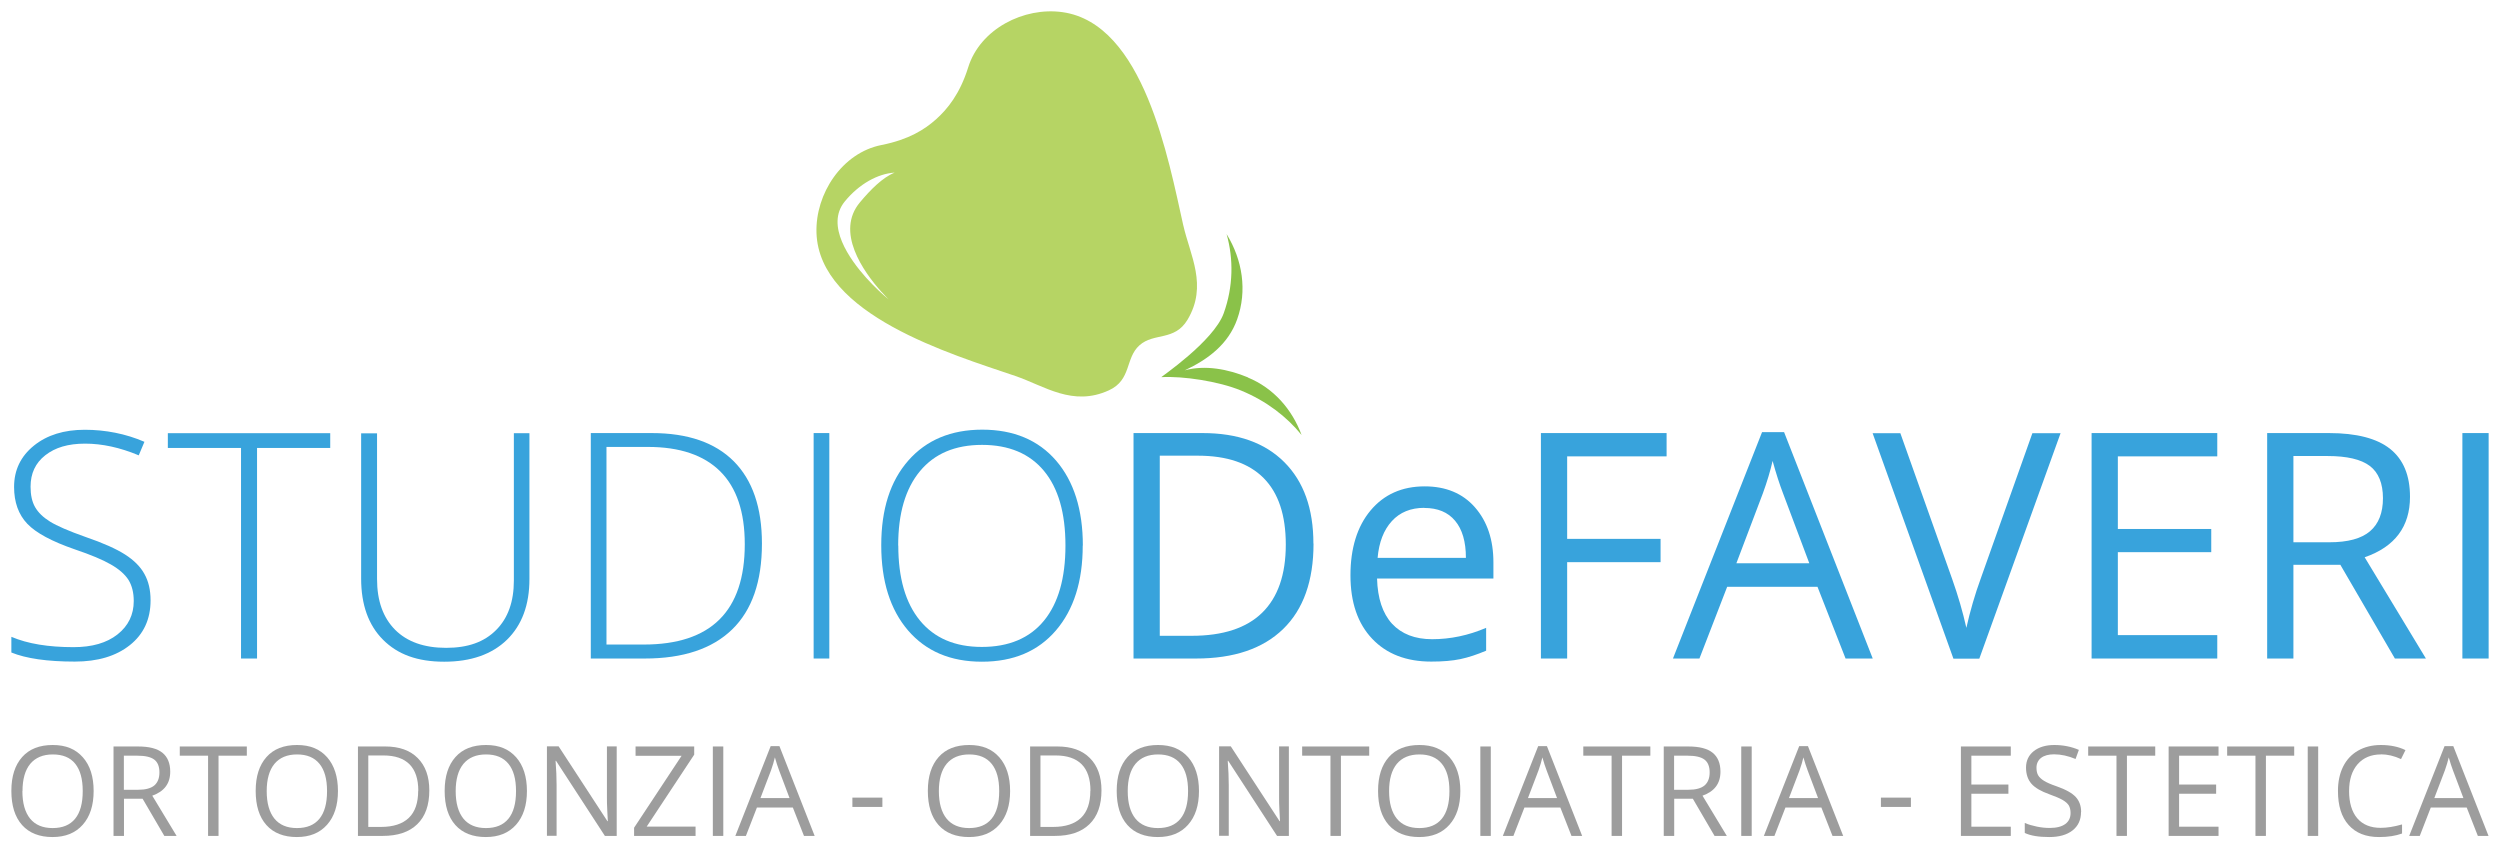 <?xml version="1.0" encoding="UTF-8"?><svg id="a" xmlns="http://www.w3.org/2000/svg" viewBox="0 0 220 74"><g><path d="M13.25,52.84c0,1.65-.61,2.97-1.82,3.93-1.22,.97-2.83,1.45-4.85,1.45-2.42,0-4.28-.27-5.58-.8v-1.38c1.43,.61,3.25,.91,5.47,.91,1.63,0,2.92-.37,3.87-1.12,.95-.75,1.43-1.73,1.43-2.94,0-.75-.16-1.37-.47-1.87-.32-.49-.83-.94-1.55-1.35-.71-.41-1.76-.85-3.15-1.32-2.03-.7-3.43-1.45-4.2-2.26-.77-.81-1.16-1.89-1.16-3.24,0-1.48,.58-2.69,1.74-3.63,1.16-.94,2.66-1.4,4.48-1.4s3.61,.35,5.25,1.06l-.5,1.19c-1.65-.69-3.22-1.03-4.72-1.03s-2.63,.34-3.5,1.02-1.3,1.6-1.3,2.77c0,.73,.13,1.33,.4,1.8,.27,.47,.7,.89,1.31,1.27,.61,.38,1.65,.83,3.12,1.35,1.55,.53,2.71,1.05,3.49,1.55,.78,.5,1.35,1.07,1.7,1.71,.36,.64,.54,1.41,.54,2.31Z" fill="#38a3dc"/><path d="M22.61,57.95h-1.4v-18.53h-6.44v-1.3h14.29v1.3h-6.44v18.53Z" fill="#38a3dc"/><path d="M46.59,38.12v12.83c0,2.28-.66,4.06-1.98,5.35-1.32,1.28-3.16,1.93-5.52,1.93s-4.09-.64-5.38-1.93c-1.29-1.29-1.93-3.09-1.93-5.39v-12.78h1.4v12.83c0,1.91,.53,3.39,1.59,4.46,1.06,1.06,2.56,1.59,4.49,1.59s3.36-.52,4.4-1.57c1.04-1.04,1.56-2.49,1.56-4.35v-12.97h1.38Z" fill="#38a3dc"/><path d="M67.05,47.84c0,3.33-.87,5.85-2.62,7.55-1.75,1.7-4.31,2.56-7.69,2.56h-4.75v-19.84h5.36c3.17,0,5.57,.83,7.22,2.48,1.65,1.66,2.48,4.07,2.48,7.25Zm-1.51,.05c0-2.84-.72-4.98-2.16-6.41s-3.56-2.15-6.36-2.15h-3.65v17.39h3.28c5.92,0,8.89-2.94,8.89-8.83Z" fill="#38a3dc"/><path d="M71.6,57.95v-19.84h1.38v19.84h-1.38Z" fill="#38a3dc"/><path d="M95.28,48.01c0,3.15-.79,5.64-2.36,7.47-1.57,1.83-3.74,2.75-6.51,2.75s-4.92-.92-6.5-2.75c-1.57-1.83-2.36-4.33-2.36-7.5s.79-5.64,2.38-7.45c1.59-1.81,3.76-2.72,6.51-2.72s4.93,.91,6.5,2.73c1.56,1.82,2.35,4.31,2.35,7.47Zm-16.23,0c0,2.84,.63,5.04,1.9,6.59,1.27,1.55,3.08,2.33,5.45,2.33s4.21-.77,5.47-2.31c1.26-1.54,1.89-3.74,1.89-6.61s-.63-5.05-1.89-6.57c-1.26-1.52-3.08-2.29-5.45-2.29s-4.18,.77-5.46,2.31c-1.28,1.54-1.92,3.72-1.92,6.55Z" fill="#38a3dc"/><path d="M115.59,47.84c0,3.27-.89,5.78-2.67,7.51-1.78,1.73-4.33,2.6-7.67,2.6h-5.5v-19.84h6.08c3.08,0,5.48,.85,7.19,2.56,1.71,1.71,2.56,4.1,2.56,7.16Zm-2.44,.08c0-2.59-.65-4.54-1.95-5.85-1.3-1.31-3.23-1.97-5.79-1.97h-3.35v15.85h2.81c2.75,0,4.82-.68,6.2-2.03,1.38-1.35,2.08-3.35,2.08-6Z" fill="#38a3dc"/><path d="M125.95,58.22c-2.2,0-3.93-.67-5.2-2.01-1.27-1.34-1.91-3.2-1.91-5.58s.59-4.3,1.77-5.71c1.18-1.41,2.77-2.12,4.76-2.12,1.86,0,3.34,.61,4.42,1.84s1.63,2.84,1.63,4.85v1.42h-10.24c.05,1.75,.49,3.07,1.32,3.98,.84,.9,2.01,1.36,3.53,1.36,1.6,0,3.18-.33,4.75-1v2.01c-.8,.34-1.55,.59-2.26,.74-.71,.15-1.57,.22-2.57,.22Zm-.61-13.53c-1.19,0-2.15,.39-2.86,1.17-.71,.78-1.13,1.85-1.25,3.23h7.77c0-1.42-.32-2.51-.95-3.26-.63-.76-1.54-1.13-2.71-1.13Z" fill="#38a3dc"/><path d="M137.91,57.95h-2.31v-19.84h11.06v2.05h-8.75v7.26h8.22v2.05h-8.22v8.48Z" fill="#38a3dc"/><path d="M162.41,57.95l-2.47-6.31h-7.95l-2.44,6.31h-2.33l7.84-19.92h1.94l7.8,19.92h-2.39Zm-3.19-8.38l-2.31-6.15c-.3-.78-.61-1.73-.92-2.86-.2,.87-.48,1.82-.86,2.86l-2.33,6.15h6.42Z" fill="#38a3dc"/><path d="M178.85,38.12h2.48l-7.15,19.84h-2.28l-7.11-19.84h2.44l4.56,12.83c.52,1.47,.94,2.91,1.25,4.3,.33-1.47,.75-2.93,1.28-4.38l4.53-12.75Z" fill="#38a3dc"/><path d="M195.12,57.95h-11.06v-19.84h11.06v2.05h-8.75v6.39h8.22v2.04h-8.22v7.3h8.75v2.06Z" fill="#38a3dc"/><path d="M201.82,49.7v8.25h-2.31v-19.84h5.44c2.43,0,4.23,.47,5.39,1.4,1.16,.93,1.74,2.33,1.74,4.21,0,2.62-1.33,4.4-3.99,5.32l5.39,8.91h-2.73l-4.8-8.25h-4.14Zm0-1.98h3.16c1.63,0,2.82-.32,3.58-.97,.76-.65,1.14-1.62,1.14-2.91s-.39-2.26-1.16-2.84c-.77-.58-2.01-.87-3.72-.87h-3v7.58Z" fill="#38a3dc"/><path d="M216.69,57.95v-19.84h2.31v19.84h-2.31Z" fill="#38a3dc"/></g><g><path d="M8.24,69.61c0,1.26-.32,2.25-.96,2.97s-1.52,1.08-2.66,1.08-2.05-.35-2.68-1.06c-.63-.71-.94-1.71-.94-3s.32-2.27,.95-2.98c.63-.71,1.53-1.06,2.69-1.06s2.01,.36,2.65,1.08,.95,1.71,.95,2.97Zm-6.27,0c0,1.07,.23,1.87,.68,2.43,.45,.55,1.11,.83,1.98,.83s1.53-.27,1.98-.82c.45-.55,.67-1.36,.67-2.43s-.22-1.86-.66-2.41c-.44-.55-1.1-.82-1.97-.82s-1.53,.28-1.99,.83c-.45,.55-.68,1.35-.68,2.4Z" fill="#9d9d9d"/><path d="M10.91,70.29v3.27h-.92v-7.87h2.16c.97,0,1.68,.18,2.14,.55s.69,.93,.69,1.67c0,1.04-.53,1.74-1.58,2.11l2.14,3.54h-1.08l-1.91-3.27h-1.64Zm0-.79h1.25c.65,0,1.12-.13,1.42-.38,.3-.26,.45-.64,.45-1.15s-.15-.9-.46-1.13c-.31-.23-.8-.34-1.48-.34h-1.19v3.01Z" fill="#9d9d9d"/><path d="M19.23,73.56h-.92v-7.06h-2.49v-.81h5.9v.81h-2.49v7.06Z" fill="#9d9d9d"/><path d="M29.74,69.61c0,1.26-.32,2.25-.96,2.97-.64,.72-1.52,1.08-2.66,1.08s-2.05-.35-2.68-1.06c-.63-.71-.94-1.71-.94-3s.32-2.27,.95-2.98,1.53-1.06,2.69-1.06,2.01,.36,2.65,1.08c.63,.72,.95,1.71,.95,2.97Zm-6.27,0c0,1.07,.23,1.87,.68,2.43,.45,.55,1.11,.83,1.98,.83s1.53-.27,1.98-.82c.45-.55,.67-1.36,.67-2.43s-.22-1.86-.67-2.41-1.1-.82-1.97-.82-1.53,.28-1.99,.83c-.45,.55-.68,1.35-.68,2.4Z" fill="#9d9d9d"/><path d="M37.78,69.55c0,1.3-.35,2.29-1.06,2.98s-1.72,1.03-3.04,1.03h-2.18v-7.87h2.41c1.22,0,2.18,.34,2.85,1.02,.68,.68,1.02,1.63,1.02,2.84Zm-.97,.03c0-1.03-.26-1.8-.77-2.32-.52-.52-1.28-.78-2.3-.78h-1.33v6.29h1.11c1.09,0,1.91-.27,2.46-.8s.82-1.33,.82-2.38Z" fill="#9d9d9d"/><path d="M46.37,69.61c0,1.26-.32,2.25-.96,2.97-.64,.72-1.52,1.08-2.66,1.08s-2.05-.35-2.68-1.06c-.63-.71-.94-1.71-.94-3s.32-2.27,.95-2.98,1.53-1.06,2.69-1.06,2.01,.36,2.65,1.08c.63,.72,.95,1.71,.95,2.97Zm-6.27,0c0,1.07,.23,1.87,.68,2.43,.45,.55,1.11,.83,1.98,.83s1.53-.27,1.98-.82c.45-.55,.67-1.36,.67-2.43s-.22-1.86-.67-2.41-1.1-.82-1.97-.82-1.53,.28-1.99,.83c-.45,.55-.68,1.35-.68,2.4Z" fill="#9d9d9d"/><path d="M54.27,73.56h-1.04l-4.3-6.61h-.04c.06,.77,.09,1.49,.09,2.13v4.47h-.85v-7.87h1.03l4.29,6.58h.04c0-.1-.02-.41-.05-.93-.03-.53-.03-.9-.03-1.13v-4.52h.86v7.87Z" fill="#9d9d9d"/><path d="M61.21,73.56h-5.41v-.72l4.18-6.33h-4.05v-.82h5.16v.72l-4.18,6.33h4.3v.83Z" fill="#9d9d9d"/><path d="M62.73,73.56v-7.87h.92v7.87h-.92Z" fill="#9d9d9d"/><path d="M70.75,73.56l-.98-2.5h-3.16l-.97,2.5h-.93l3.11-7.9h.77l3.1,7.9h-.95Zm-1.27-3.33l-.92-2.44c-.12-.31-.24-.69-.37-1.14-.08,.34-.19,.72-.34,1.14l-.93,2.44h2.55Z" fill="#9d9d9d"/><path d="M75.01,71.01v-.82h2.64v.82h-2.64Z" fill="#9d9d9d"/><path d="M88.89,69.61c0,1.26-.32,2.25-.96,2.97-.64,.72-1.52,1.08-2.66,1.08s-2.05-.35-2.68-1.06c-.63-.71-.94-1.71-.94-3s.32-2.27,.95-2.98,1.53-1.06,2.69-1.06,2.01,.36,2.65,1.08c.63,.72,.95,1.71,.95,2.97Zm-6.27,0c0,1.07,.23,1.87,.68,2.43,.45,.55,1.11,.83,1.98,.83s1.53-.27,1.98-.82c.45-.55,.67-1.36,.67-2.43s-.22-1.86-.67-2.41-1.1-.82-1.97-.82-1.53,.28-1.99,.83c-.45,.55-.68,1.35-.68,2.4Z" fill="#9d9d9d"/><path d="M96.93,69.55c0,1.3-.35,2.29-1.06,2.98s-1.72,1.03-3.04,1.03h-2.18v-7.87h2.41c1.22,0,2.18,.34,2.85,1.02,.68,.68,1.02,1.63,1.02,2.84Zm-.97,.03c0-1.03-.26-1.8-.77-2.32-.52-.52-1.28-.78-2.3-.78h-1.33v6.29h1.11c1.09,0,1.91-.27,2.46-.8s.82-1.33,.82-2.38Z" fill="#9d9d9d"/><path d="M105.51,69.61c0,1.26-.32,2.25-.96,2.97-.64,.72-1.52,1.08-2.66,1.08s-2.05-.35-2.68-1.06c-.63-.71-.94-1.71-.94-3s.32-2.27,.95-2.98,1.53-1.06,2.69-1.06,2.01,.36,2.65,1.08c.63,.72,.95,1.71,.95,2.97Zm-6.27,0c0,1.07,.23,1.87,.68,2.43,.45,.55,1.11,.83,1.98,.83s1.53-.27,1.98-.82c.45-.55,.67-1.36,.67-2.43s-.22-1.86-.67-2.41-1.1-.82-1.97-.82-1.53,.28-1.99,.83c-.45,.55-.68,1.35-.68,2.4Z" fill="#9d9d9d"/><path d="M113.42,73.56h-1.04l-4.3-6.61h-.04c.06,.77,.09,1.49,.09,2.13v4.47h-.85v-7.87h1.03l4.29,6.58h.04c0-.1-.02-.41-.05-.93-.03-.53-.03-.9-.03-1.13v-4.52h.86v7.87Z" fill="#9d9d9d"/><path d="M118,73.56h-.92v-7.06h-2.49v-.81h5.9v.81h-2.49v7.06Z" fill="#9d9d9d"/><path d="M128.51,69.61c0,1.26-.32,2.25-.96,2.97-.64,.72-1.52,1.08-2.66,1.08s-2.05-.35-2.68-1.06c-.63-.71-.94-1.71-.94-3s.32-2.27,.95-2.98,1.53-1.06,2.69-1.06,2.01,.36,2.65,1.08c.63,.72,.95,1.71,.95,2.97Zm-6.27,0c0,1.07,.23,1.87,.68,2.43,.45,.55,1.11,.83,1.98,.83s1.53-.27,1.98-.82c.45-.55,.67-1.36,.67-2.43s-.22-1.86-.67-2.41-1.1-.82-1.97-.82-1.53,.28-1.99,.83c-.45,.55-.68,1.35-.68,2.4Z" fill="#9d9d9d"/><path d="M130.27,73.56v-7.87h.92v7.87h-.92Z" fill="#9d9d9d"/><path d="M138.29,73.56l-.98-2.5h-3.16l-.97,2.5h-.93l3.11-7.9h.77l3.1,7.9h-.95Zm-1.27-3.33l-.92-2.44c-.12-.31-.24-.69-.37-1.14-.08,.34-.19,.72-.34,1.14l-.93,2.44h2.55Z" fill="#9d9d9d"/><path d="M142.74,73.56h-.92v-7.06h-2.49v-.81h5.9v.81h-2.49v7.06Z" fill="#9d9d9d"/><path d="M147.33,70.29v3.27h-.92v-7.87h2.16c.97,0,1.68,.18,2.14,.55,.46,.37,.69,.93,.69,1.67,0,1.04-.53,1.74-1.58,2.11l2.14,3.54h-1.08l-1.91-3.27h-1.64Zm0-.79h1.25c.65,0,1.12-.13,1.42-.38,.3-.26,.45-.64,.45-1.15s-.15-.9-.46-1.13c-.31-.23-.8-.34-1.48-.34h-1.19v3.01Z" fill="#9d9d9d"/><path d="M153.23,73.56v-7.87h.92v7.87h-.92Z" fill="#9d9d9d"/><path d="M161.26,73.56l-.98-2.5h-3.16l-.97,2.5h-.93l3.11-7.9h.77l3.1,7.9h-.95Zm-1.27-3.33l-.92-2.44c-.12-.31-.24-.69-.37-1.14-.08,.34-.19,.72-.34,1.14l-.93,2.44h2.55Z" fill="#9d9d9d"/><path d="M165.52,71.01v-.82h2.64v.82h-2.64Z" fill="#9d9d9d"/><path d="M176.95,73.56h-4.39v-7.87h4.39v.81h-3.47v2.54h3.26v.81h-3.26v2.9h3.47v.82Z" fill="#9d9d9d"/><path d="M183.13,71.46c0,.69-.25,1.23-.75,1.62-.5,.39-1.18,.58-2.05,.58-.93,0-1.65-.12-2.15-.36v-.88c.32,.14,.67,.24,1.06,.32,.38,.08,.76,.12,1.13,.12,.61,0,1.07-.12,1.38-.35,.31-.23,.46-.55,.46-.97,0-.27-.06-.5-.16-.67-.11-.17-.29-.33-.55-.48s-.65-.31-1.17-.5c-.73-.26-1.26-.57-1.57-.93-.31-.36-.47-.83-.47-1.41,0-.61,.23-1.09,.68-1.45,.46-.36,1.06-.54,1.81-.54s1.5,.14,2.16,.43l-.29,.8c-.65-.27-1.28-.41-1.89-.41-.48,0-.86,.1-1.14,.31-.27,.21-.41,.5-.41,.87,0,.27,.05,.5,.15,.67,.1,.17,.27,.33,.51,.48,.24,.15,.6,.31,1.1,.48,.83,.29,1.39,.61,1.7,.95,.31,.34,.47,.78,.47,1.31Z" fill="#9d9d9d"/><path d="M187.17,73.56h-.92v-7.06h-2.49v-.81h5.9v.81h-2.49v7.06Z" fill="#9d9d9d"/><path d="M195.23,73.56h-4.39v-7.87h4.39v.81h-3.47v2.54h3.26v.81h-3.26v2.9h3.47v.82Z" fill="#9d9d9d"/><path d="M199.4,73.56h-.92v-7.06h-2.49v-.81h5.9v.81h-2.49v7.06Z" fill="#9d9d9d"/><path d="M203.08,73.56v-7.87h.92v7.87h-.92Z" fill="#9d9d9d"/><path d="M209.52,66.39c-.86,0-1.55,.29-2.05,.86-.5,.58-.75,1.36-.75,2.37s.24,1.83,.72,2.39c.48,.56,1.17,.84,2.06,.84,.55,0,1.18-.1,1.88-.3v.8c-.55,.2-1.22,.31-2.02,.31-1.16,0-2.05-.35-2.68-1.06-.63-.7-.94-1.7-.94-3,0-.81,.15-1.52,.45-2.13,.3-.61,.74-1.08,1.31-1.41s1.25-.5,2.02-.5c.83,0,1.55,.15,2.16,.45l-.39,.79c-.6-.28-1.19-.42-1.79-.42Z" fill="#9d9d9d"/><path d="M218.05,73.56l-.98-2.5h-3.16l-.97,2.5h-.93l3.11-7.9h.77l3.1,7.9h-.95Zm-1.27-3.33l-.92-2.44c-.12-.31-.24-.69-.37-1.14-.08,.34-.19,.72-.34,1.14l-.93,2.44h2.55Z" fill="#9d9d9d"/></g><path d="M104.13,19.84c-1.31-5.84-3.48-17.76-10.63-18.77-3.4-.48-7.25,1.48-8.3,4.86-.73,2.34-1.83,3.68-2.84,4.58-.99,.88-2.37,1.77-4.78,2.25-3.48,.68-5.84,4.3-5.73,7.73,.23,7.22,11.84,10.67,17.51,12.6,2.57,.88,5.03,2.72,8.22,1.26,2.01-.92,1.42-2.82,2.69-3.96s3.09-.35,4.23-2.25c1.8-3.01,.23-5.66-.37-8.31Zm-26.53,5.87c.2,.23,.41,.44,.6,.64-.4-.33-1.17-1.01-1.98-1.91-1.44-1.61-3.6-4.61-1.88-6.71,1.25-1.53,2.9-2.45,4.39-2.54-1.07,.43-2.14,1.52-3.05,2.61-2.18,2.59,.26,6.07,1.91,7.91Z" fill="#b6d464"/><path d="M109.82,33.21c-1.76-.73-3.77-1.11-5.56-.62,2.06-.97,3.83-2.3,4.61-4.49,.9-2.52,.47-5.23-.93-7.5,.62,2.19,.59,4.62-.25,6.96-.89,2.49-5.62,5.67-5.49,5.63,1.88-.11,5.04,.36,7.02,1.18,2.21,.91,4.02,2.3,5.32,3.91-.84-2.27-2.47-4.13-4.73-5.06Z" fill="#8ac249"/></svg>